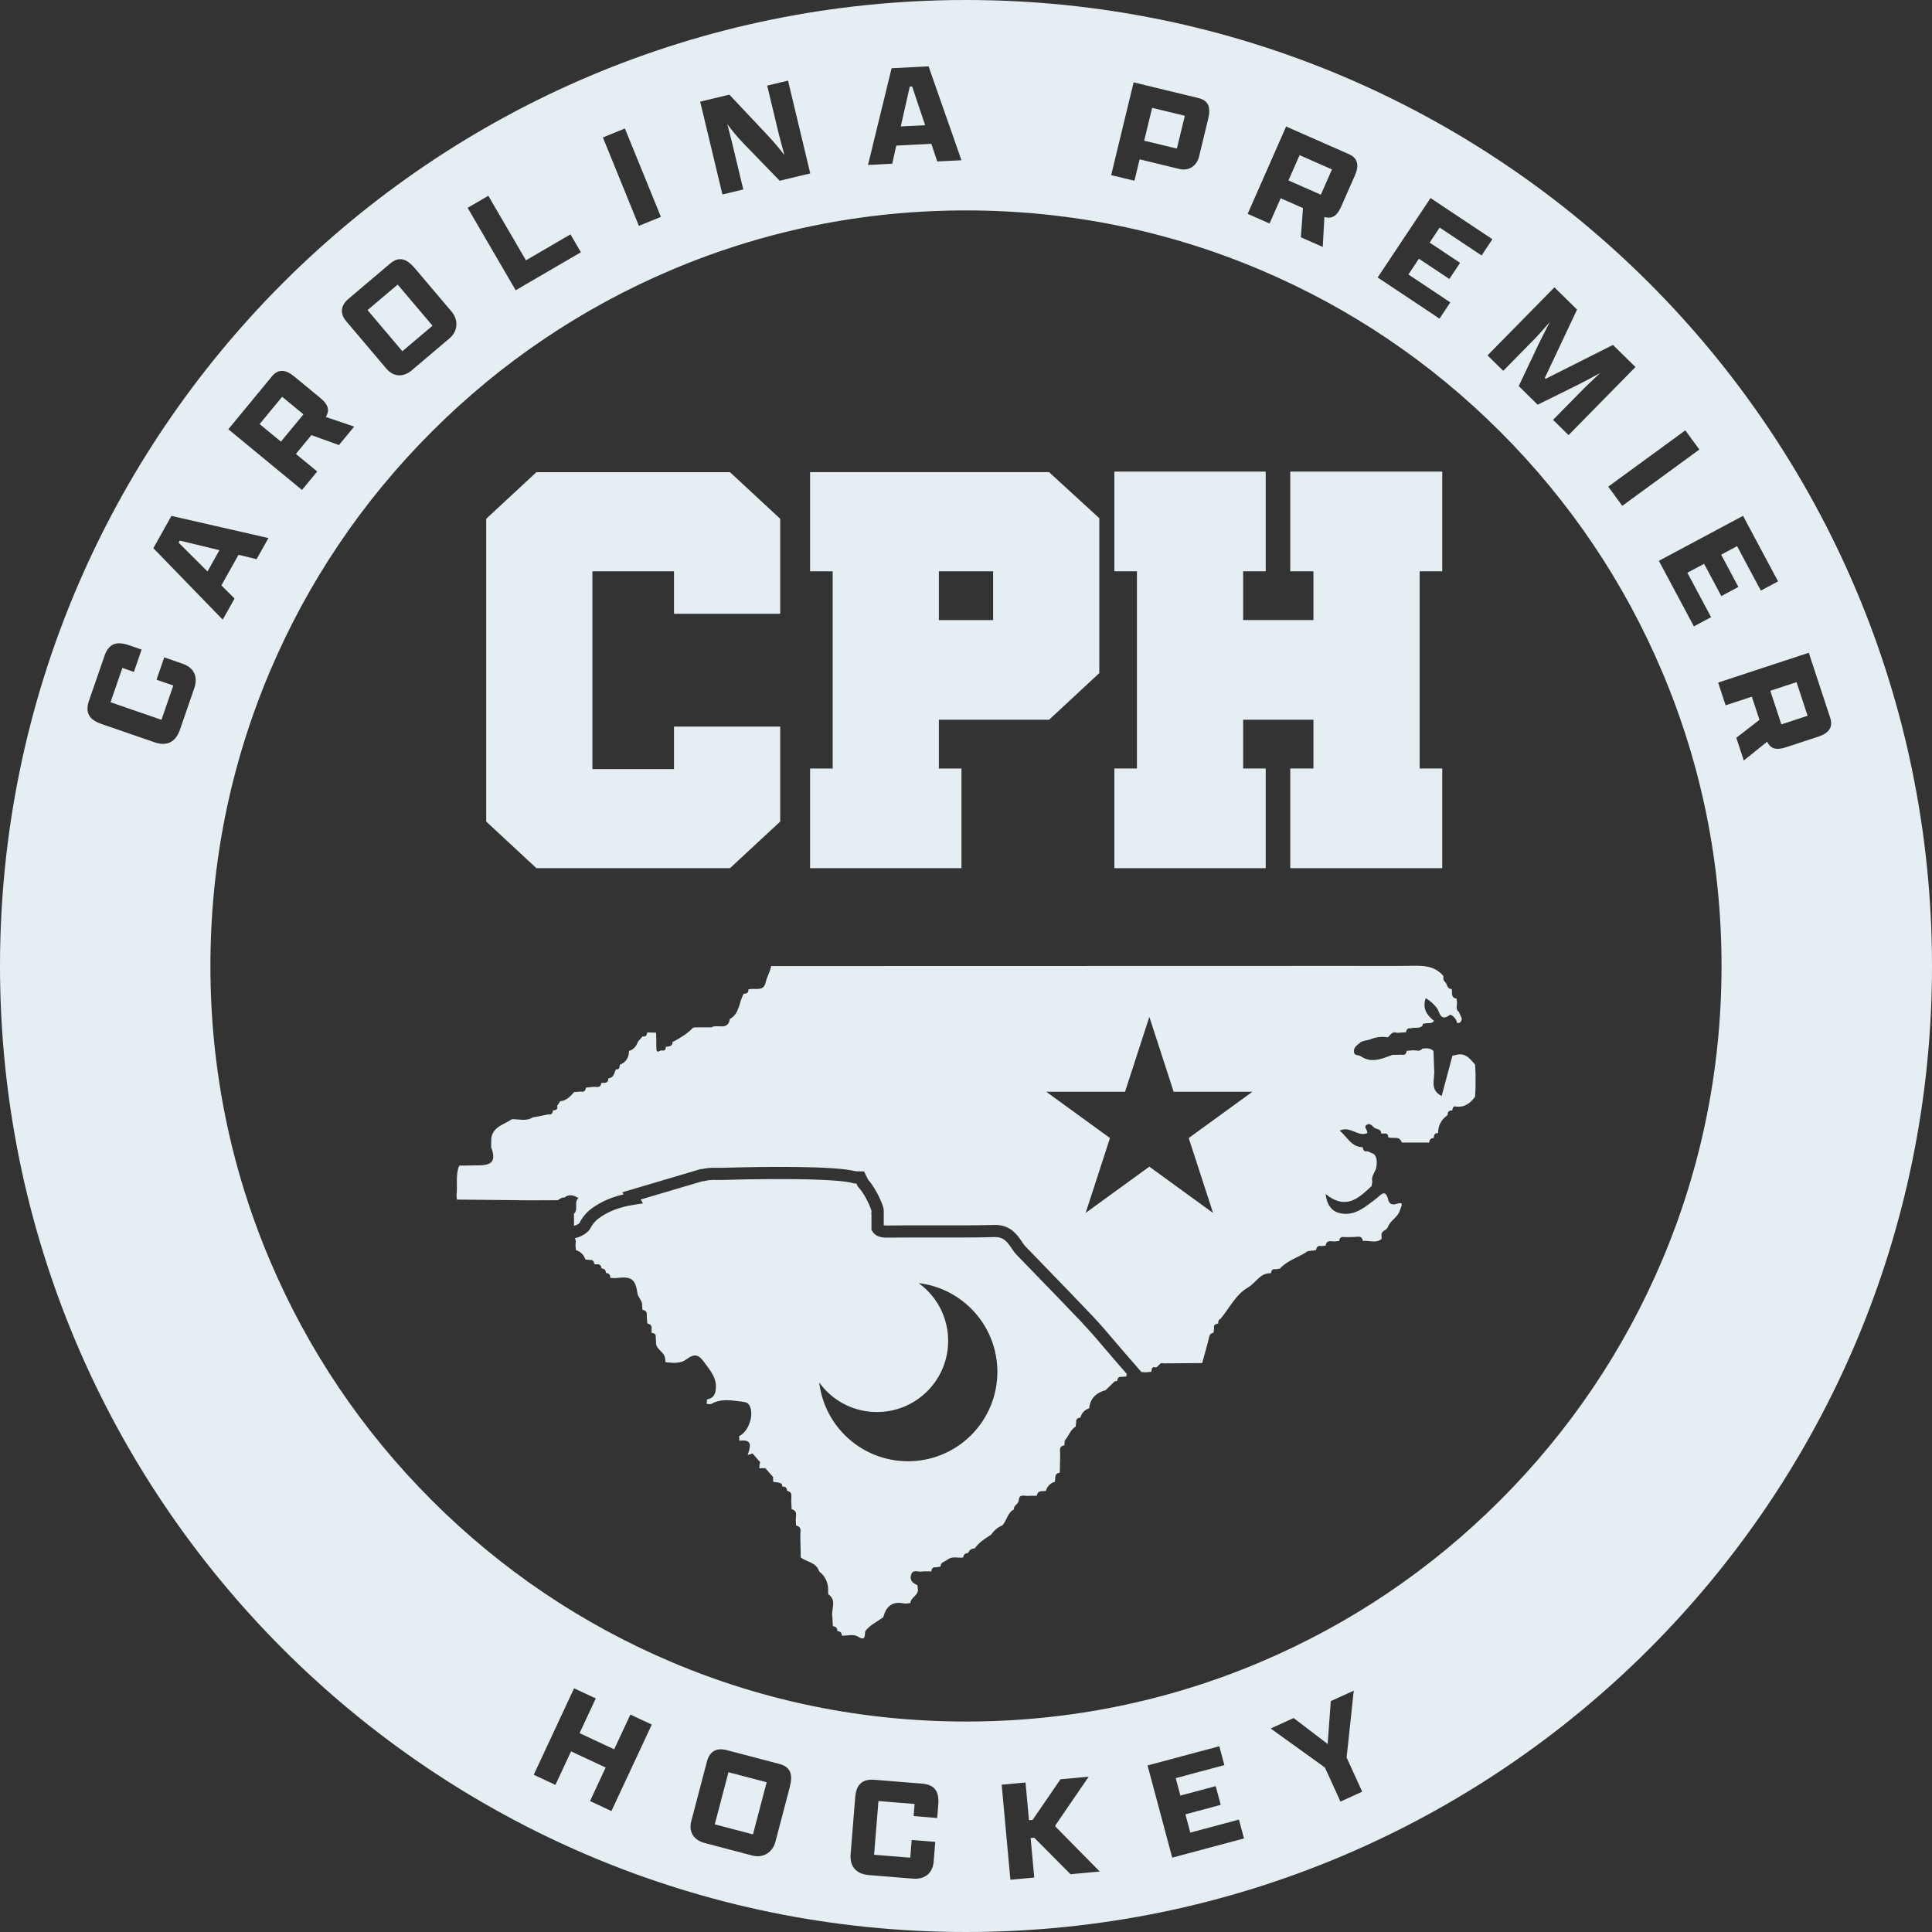 <?xml version="1.0" encoding="UTF-8"?><svg id="Layer_2" xmlns="http://www.w3.org/2000/svg" viewBox="0 0 789.46 789.46"><rect x="0" y="0" width="789.46" height="789.46" fill="#333333" stroke="none"/><defs><style>.cls-1{fill:#e5eff3;}</style></defs><g id="Layer_1-2"><polygon class="cls-1" points="72.97 221.73 84.8 233.51 89.66 224.82 73.44 220.89 72.97 221.73"/><rect class="cls-1" x="291.66" y="728.78" width="22.02" height="16.14" transform="translate(-486.9 842.38) rotate(-75.28)"/><rect class="cls-1" x="155.39" y="118.87" width="16.14" height="22.02" transform="translate(-45.22 136.39) rotate(-40.25)"/><rect class="cls-1" x="107.81" y="165.65" width="14.46" height="11.28" transform="translate(-90.31 151.15) rotate(-50.51)"/><polygon class="cls-1" points="372.72 35.33 371.76 35.38 368.08 51.66 378.03 51.16 372.72 35.33"/><rect class="cls-1" x="529.78" y="64.28" width="11.28" height="14.46" transform="translate(254.13 532.66) rotate(-66.23)"/><rect class="cls-1" x="468.92" y="45.52" width="13.8" height="13.74" transform="translate(312.88 502.5) rotate(-76.38)"/><path class="cls-1" d="m394.73,0C176.73,0,0,176.73,0,394.73s176.73,394.73,394.73,394.73,394.73-176.73,394.73-394.73S612.73,0,394.73,0Zm331.83,237.57l-7.04,3.76-9.7-18.15-6.51,3.48,7.04,13.18-6.98,3.73-7.04-13.18-6.83,3.65,9.7,18.15-7.04,3.76-14.31-26.78,34.4-18.39,14.31,26.78Zm-37.9-61.72l5.73,7.85-31.49,23-5.73-7.85,31.49-23Zm-44.24-49.35l-13.17,27.95.34.34,27.5-13.85,9.2,9.04-27.34,27.81-6.33-6.23,12.87-13.09c1.26-1.28,3.79-3.6,6.36-6.04-3.63,1.98-6.97,3.75-8.66,4.61l-16.86,8.33-7.74-7.61,8.05-17c.83-1.79,2.67-5.28,4.59-9.12-2.31,2.69-4.54,5.21-5.97,6.67l-13,13.22-6.42-6.31,27.34-27.81,9.24,9.09Zm-59.86-45.57l25.27,16.82-4.42,6.64-17.13-11.4-4.09,6.14,12.44,8.28-4.39,6.59-12.44-8.28-4.29,6.44,17.13,11.4-4.42,6.64-25.27-16.82,21.61-32.46Zm-59.01-29.24l25.53,11.25c3.9,1.72,4.34,4.73,2.5,8.9l-5.59,12.68c-1.62,3.68-3.67,5.07-6.81,4.15l-.67,12.23-8.95-3.94.87-11.94-9.11-4.01-4.55,10.32-8.95-3.94,15.72-35.69Zm-62.33-18.04l26.54,6.43c4.2,1.02,5.02,4,3.95,8.43l-3.74,15.45c-.82,3.38-3.77,6.13-8.08,5.08l-16.21-3.93-2.12,8.75-9.51-2.3,9.18-37.91Zm-98.88-5.77l15.1-.77,13.43,38.37-9.89.5-2.41-7.21-14.32.73-1.67,7.41-9.89.5,9.64-39.54Zm-66.3,10.8l14.89,15.81c3.14,3.32,5.64,6.3,7.62,8.91-.98-3.59-1.92-7-2.46-9.22l-4.6-19.2,8.52-2.04,9.08,37.93-12.49,2.99-14.75-15.22c-2.62-2.7-4.81-5.39-6.65-7.91.81,3.14,1.56,5.98,2.02,7.91l4.5,18.79-8.52,2.04-9.09-37.93,11.9-2.85Zm-42.69,13.82l14.71,36.12-9,3.67-14.71-36.12,9-3.67Zm-55.81,27.49l15.38,26.38,18.19-10.6,4.26,7.31-26.64,15.53-19.64-33.69,8.45-4.92Zm-57.16,42.13l17.03-14.42c3.8-3.22,6.92-1.85,10.22,2.04l14.93,17.63c2.64,3.11,2.85,7.73-.95,10.95l-15.34,12.99c-3.07,2.6-7.16,3.15-10.45-.74l-16.25-19.19c-2.91-3.43-2.26-6.66.81-9.26Zm-31.35,31.75c2.71-3.29,5.73-2.9,9.25,0l10.7,8.82c3.1,2.56,3.88,4.91,2.15,7.68l11.59,3.95-6.22,7.55-11.26-4.07-6.33,7.69,8.71,7.17-6.22,7.55-30.1-24.81,17.75-21.53Zm-40.97,56.94l39.63,9.05-4.84,8.64-7.38-1.8-7.01,12.51,5.39,5.36-4.84,8.64-28.34-29.21,7.39-13.19Zm9.3,70.49l-5.86,16.96c-1.74,5.05-5.44,6.75-10.26,5.09l-21.89-7.56c-5.56-1.92-6.45-5.21-4.96-9.52l6.29-18.21c1.76-5.1,4.87-6.19,10.14-4.37l5.05,1.74-3.15,9.13-4.71-1.63-4.84,14.01,20.81,7.19,4.84-14.01-6.86-2.37,3.15-9.13,7.66,2.65c3.63,1.25,6.52,4.47,4.6,10.03Zm170.49,458.74l-8.75-4.09,6.39-13.7-14.14-6.6-6.39,13.7-8.86-4.14,16.49-35.34,8.86,4.14-6.62,14.19,14.14,6.6,6.62-14.19,8.75,4.09-16.49,35.34Zm72.85-9.69l-5.87,22.34c-1.04,3.95-4.69,6.77-9.51,5.5l-19.44-5.11c-3.89-1.02-6.69-4.05-5.39-8.99l6.39-24.31c1.14-4.35,4.16-5.67,8.04-4.65l21.59,5.67c4.82,1.27,5.49,4.61,4.19,9.54Zm60.69,7.21l-.43,5.32-9.63-.78.4-4.96-14.77-1.19-1.78,21.95,14.77,1.19.59-7.24,9.63.78-.65,8.07c-.31,3.83-2.71,7.43-8.57,6.95l-17.88-1.45c-5.32-.43-7.9-3.59-7.48-8.67l1.87-23.08c.47-5.86,3.44-7.55,7.98-7.18l19.2,1.55c5.38.44,7.21,3.17,6.76,8.73Zm54.05,28.29l-14.81-14.91-1.49.14,1.48,16.13-9.74.9-3.57-38.84,9.74-.9,1.42,15.42,1.49-.14,11.37-16.59,11.53-1.06-13.6,19.87.05.54,18.08,18.34-11.95,1.1Zm41.56-6.77l-10.08-37.68,29.33-7.84,2.06,7.71-19.88,5.32,1.91,7.13,14.43-3.86,2.05,7.65-14.43,3.86,2,7.48,19.88-5.32,2.06,7.71-29.33,7.84Zm68.75-22.91l-6.35-13.92-22.17-15.94,9.39-4.28,13.85,10.57.05-.02,1.27-17.46,9.39-4.28-2.92,27.31,6.37,13.98-8.9,4.06Zm131.48-221.3c-15.55,36.75-37.82,69.78-66.2,98.16-28.38,28.38-61.41,50.65-98.16,66.2-38.01,16.08-78.43,24.23-120.15,24.23s-82.14-8.15-120.15-24.23c-36.75-15.55-69.78-37.82-98.16-66.2s-50.65-61.41-66.2-98.16c-16.08-38.01-24.23-78.43-24.23-120.15s8.15-82.14,24.23-120.15c15.54-36.75,37.82-69.78,66.2-98.16s61.41-50.65,98.16-66.2c38.01-16.08,78.43-24.23,120.15-24.23s82.14,8.15,120.15,24.23c36.75,15.55,69.78,37.82,98.16,66.2,28.38,28.38,50.65,61.41,66.2,98.16,16.08,38.01,24.23,78.43,24.23,120.15s-8.15,82.14-24.23,120.15Zm63.68-213.83l-13.17,4.33c-3.82,1.26-6.23.66-7.64-2.29l-9.54,7.69-3.06-9.29,9.46-7.34-3.11-9.46-10.71,3.53-3.06-9.29,37.04-12.19,8.72,26.5c1.33,4.05-.61,6.39-4.94,7.82Z"/><rect class="cls-1" x="725.37" y="280.08" width="11.28" height="14.46" transform="translate(-53.18 242.89) rotate(-18.21)"/><polygon class="cls-1" points="556.81 468.71 556.81 468.72 556.82 468.72 556.81 468.71"/><path class="cls-1" d="m558.63,462.96s-.02,0-.04.01c0,.01,0,.02,0,.03,0,0,.05-.04.05-.04Z"/><path class="cls-1" d="m556.91,507.08s0-.02,0-.03c-.01,0-.02,0-.03,0,0,0,.04.03.04.03Z"/><polygon class="cls-1" points="519.33 520.24 519.32 520.24 519.32 520.24 519.33 520.24"/><polygon class="cls-1" points="585.88 464.94 585.87 464.94 585.87 464.94 585.88 464.94"/><polygon class="cls-1" points="591.5 455.57 591.5 455.57 591.5 455.57 591.5 455.57"/><path class="cls-1" d="m587.66,462.92s-.03,0-.05,0c0,.02,0,.03,0,.05,0,0,.05-.05.05-.05Z"/><path class="cls-1" d="m595.37,418.01s0-.03,0-.04c-.01,0-.02,0-.03,0,0,0,.04.04.04.04Z"/><path class="cls-1" d="m442.35,540.66c-6.2-6.51-12.56-13.08-18.72-19.43-2.78-2.87-5.56-5.74-8.34-8.61-.74-.77-1.29-1.61-1.78-2.34l-.37-.55c-2-2.94-3.55-4.32-6.76-4.23-8.34.22-16.8.2-24.99.18-6.08-.02-12.37-.03-18.55.05-1.55.02-4.81.07-6.39-2.62l-.35-.59v-6.23l-.08-.1.08-1c.03-.32,0-.5-.03-.59l-.05-.15c-.28-.79-2.12-5.87-5.28-9.39l-.23-.25-.61-1.22h-.94s-.32-.11-.32-.11c-5.57-1.61-25.63-2.11-53.67-1.32h-.06s-.05,0-.05,0c-2.47-.04-4.33-.05-5.76.17-.43.06-.83.15-1.22.26l-.36.1h-.53s-25.19,7.45-25.19,7.45l.94,1.59-3.64.56c-5.91.92-10.47,2.66-14.35,5.48-1.49,1.08-2.68,2.5-3.54,4.2-.79,1.58-3.59,3.47-6.36,3.98.65.78.32,2,.31,3.07.06.61.13,1.21.2,1.82,1.91.61,3.19,1.87,3.82,3.78.6.08,1.19.16,1.79.23,1.28-.17,1.75.55,1.86,1.68.32.04.64.08.96.12,1.33-.21,1.88.5,2.01,1.7,1.2,0,1.78.61,1.78,1.8,1.24.11,1.87.75,1.79,2.02,0,0,.02.02.02.02.93,0,1.88.12,2.8.01,5.69-.66,7.44.35,8.28,6.18.29,1.99,2.1,3.07,1.93,5.02.04.62.09,1.24.13,1.86,1.82.16,1.89,1.41,1.75,2.8.08.92.16,1.84.25,2.76,2.51.4,1.48,2.41,1.74,3.83h0c1.13.11,1.88.57,1.68,1.87.04.63.09,1.25.13,1.88-.24,3.01,3.35,3.87,3.67,6.56.07.56.15,1.11.22,1.67,1.16.1,2.31.2,3.47.3,1.69-.13,3.26-.19,4.81-1.33,3.84-2.81,5.24-2.15,8,1.69,2.11,2.93,4.38,5.56,4.3,9.47-.06,2.65-.77,4.58-3.66,5.08-.04.61-.08,1.23-.12,1.84l1.73.09c4.14-2.47,8.54-1.51,12.92-.99,1.12.13,2.1.34,2.74,1.39,2.19,3.62-.16,10.83-4.15,12.67.04.63.08,1.25.12,1.88,3.39-.45,4.34.55,4.31,2.13l-.24,1.52c-.17.66-.41,1.36-.65,2.06,0,0-.05.05-.05.05.69-.07,1.4-.28,1.99-.6l3.14,3.61c-.24.71-.36,1.52-.31,2.46h0c.82,0,1.63,0,2.45,0l3.34,3.83c-.09-.02-.18-.03-.27-.05.05.6.11,1.21.16,1.81.6.06,1.2.13,1.81.19l1.49.49c.22.3.34.72.39,1.22,1.15.01,1.95.42,1.92,1.74,2.42.48,1.69,2.35,1.71,3.89.05,1.2.11,2.41.16,3.62,2.83.8,1.47,3.1,1.72,4.82.03.63.06,1.26.1,1.89,2.35.43,1.76,2.21,1.72,3.73.06,3.1.13,6.21.19,9.31,2.51,1.88,6.38,1.95,7.52,5.65,2.69,2.19,3.93,5.01,3.65,8.48.06.29.08.58.06.87,3.77,2.57,1.02,6.31,1.7,9.43.07,1.21.13,2.42.2,3.63,1.23.1,1.85.76,1.82,2h0c1.2.05,1.82.68,1.88,1.87,2.16.04,4.81-.7,6.37.29,3.56,2.25,2.8-.51,3.19-2.16,1.92-2.55,4.82-3.83,7.31-5.63,1.14-4.32,3.56-6.69,8.37-5.68.86.18,1.83-.09,2.74-.16.12-2.32,3.11-3.01,3.08-5.41-.07-.62-.13-1.24-.2-1.86-1.78-.8-3.25-1.84-2.64-4.13.66-2.5,2.74-1.25,4.21-1.44,1.35-.18,2.75-.06,4.12-.07h0c.1-1.14.57-1.87,1.87-1.69.62-.09,1.23-.18,1.85-.27,0-1.87,1.77-1.97,2.81-2.8,1.96-1.64,4.31-.6,6.46-.92.13-1.2.84-1.76,2-1.83.5-1.23,1.4-1.87,2.73-1.9,1.73-2.45,4.18-4.02,6.65-5.58,1.19-1.69,2.66-3.04,4.61-3.81,1.91-1.94,2.04-5.17,4.75-6.54-.23-1.71,1.95-2.14,1.96-3.73.21-2.68,2.2-1.71,3.67-1.8,1.25-.02,2.51-.05,3.76-.07.31-2.34,2.18-1.74,3.63-1.92.6-1.88,1.78-3.19,3.71-3.76.31-1.43-.37-3.4,2.01-3.72.06-2.49.12-4.99.17-7.48-.02-1.51-.67-3.32,1.72-3.71.04-.63.08-1.27.12-1.9,1.61-1.83,2.26-4.41,4.48-5.77.07-.58.14-1.16.21-1.74-.14-1.29.57-1.8,1.74-1.9.48-1.93,1.69-3.18,3.57-3.8.41-4.15,2.93-6.39,6.75-7.45.96-.93,1.92-1.86,2.88-2.79.28-.27.56-.54.84-.8.32-.04.65-.08.97-.12.11-1.13.56-1.88,1.86-1.69.63-.06,1.27-.12,1.9-.18-.03-.39.07-.69.22-.96-2.89-3.29-6.33-7.3-8.07-9.34-3.29-3.88-6.7-7.9-10.13-11.5Zm-45.5,45.75c-14.26,14.26-37.39,14.26-51.65,0-6.02-6.02-9.5-13.63-10.44-21.48.9,1.24,1.9,2.42,3.02,3.54,11.36,11.36,29.78,11.36,41.14,0,11.36-11.36,11.36-29.78,0-41.14-1.12-1.12-2.3-2.12-3.54-3.02,7.85.94,15.45,4.42,21.48,10.44,14.26,14.26,14.26,37.39,0,51.65Z"/><path class="cls-1" d="m602.74,434.98c-2-2.25-3.83-4.84-7.48-3.98-.59.13-1.18.26-1.77.4-1.44,5.4-2.88,10.8-4.39,16.45-5.26-2.61-2.56-7.26-3.08-10.97-.09-2.48-.18-4.95-.27-7.43-1.3-1.28-2.91-1.13-4.52-.97-1.05,1.39-2.48.68-3.78.69-.88.07-1.76.15-2.64.22-.16,1.2-.71,1.89-2.04,1.58-1.25.03-2.5.05-3.75.08-4.3,1.52-8.56,3.62-13.05.52-.91-.63-2.65-.01-2.74-1.9-.09-1.87,1.52-2.68,2.54-3.6.92-.83,2.56-.87,3.89-1.26,2.41-1.04,4.9-1.37,7.49-.94,1.03-1.06,1.82-2.6,3.75-1.83,1.21-.08,2.42-.16,3.63-.24.17-1.15.69-1.86,2-1.57,1.52-.71,3.5.4,4.78-1.21-.07-.62.23-.84.82-.76,1.28-.4,2.87.29,3.86-1.1-2.89-2.32-4.89-4.99-3.4-9.3,1.81,1.12,3.23,2.34,4.57,4.05,1.08,1.37,1.27,5.84,5.25,2.81.47-.36,2.79,1.34,2.96,3.27,1.36.22,1.79-.63,1.96-1.77-.41-.93-.82-1.85-1.23-2.78-1.44-1.03-.65-2.49-.74-3.78-.07-.54-.13-1.07-.2-1.61-2.56-.36-1.54-2.51-1.98-3.94-2.02.08-1.71-2.01-2.71-2.89-.88-.64-.64-1.6-.68-2.47,0,0-.15-.14-.15-.14-3.91-4.45-9.13-4.02-14.33-3.95-7.64.11-15.29.03-22.93.03-79.08.02-158.17.04-237.25.06-.48,2.38-1.77,4.46-2.32,6.87-.87,3.79-4.62,1.89-7.03,2.71.17,1.45-.8,1.68-1.89,1.78-1.99,3.36-1.6,8.04-5.65,10.26-.76,5-5.19,1.94-7.55,3.43-2.19,0-4.38,0-6.57,0-.32.05-.64.11-.96.16-2.14,2.3-4.78,3.89-7.48,5.41-.26.15-.53.23-.83.27.02,1.97-1.44,1.99-2.81,2.12.08,1.5-.78,1.69-1.97,1.44-1.12.71-1.9.89-1.87-.92.03-2.1-.07-4.21-.12-6.31-1.2-.03-2.4-.06-3.6-.09-.14,1.12-.57,1.9-1.91,1.6-.62.71-1.23,1.42-1.85,2.13-.68,1.8-1.72,3.25-3.68,3.82-.08,2.68-1.21,4.66-3.8,5.66-.04,1.05-.14,2.04-1.6,1.88-.68,1.51-.79,3.48-3.05,3.67.03,2.16-1.56,1.8-2.88,1.85-.15,1.93-1.49,1.76-2.82,1.59-1.16.12-2.33.24-3.49.36-.14,1.3-.79,1.91-2.13,1.59-.9.08-1.81.15-2.71.23-1.53,1.79-3.11,3.5-5.67,3.74l-1.2,1.85c.33,1.44-.44,1.86-1.69,1.84l-.03.02c-.12,1.09-.48,1.92-1.83,1.63-2.18.43-4.36.86-6.54,1.29-2.7,1.7-5.63.58-8.46.71-3.12,2.19-7.57,2.94-8.39,7.66-.02,1.25-.04,2.49-.06,3.74,1.99,5.35.69,7.36-4.79,7.44-2.75.04-5.5.08-8.25.12-1.63,3.92-.59,8.09-1.12,12.12.06.58.11,1.17.17,1.75,9.98.1,19.96.21,29.94.31,3.12-.01,6.25-.03,9.37-.04.62,0,1.25,0,1.87,0,.87-.51,1.64-1.24,2.76-1.1,1.97-1.59,3.85-.91,5.72.22-1.99,1.74.11,4.65-1.84,6.4.01,1.65.03,3.3.04,4.95.94-.29,2.05-.82,2.22-1.15,1.22-2.43,2.92-4.45,5.07-6.01,3.71-2.69,7.88-4.54,12.95-5.69l-.51-.87,32.05-9.49h.56c.48-.12.96-.21,1.47-.29,1.8-.28,3.85-.27,6.54-.22,16.8-.47,45.98-.9,54.81,1.43l3.33.05,1.67,3.35c3.98,4.59,6.03,10.75,6.11,11.02l.06.2c.21.71.28,1.45.23,2.28v5.16c.29.05.8.1,1.67.08,6.21-.09,12.53-.07,18.63-.05,8.15.02,16.58.05,24.84-.18,5.75-.15,8.7,2.99,11.03,6.42.14.2.27.41.41.62.4.61.78,1.19,1.2,1.62,2.77,2.87,5.55,5.74,8.33,8.61,6.16,6.36,12.54,12.94,18.75,19.46,3.53,3.7,6.98,7.77,10.32,11.71,2.18,2.57,7.1,8.26,10.12,11.67.47,0,.94.03,1.39.12.89-.07,1.77-.13,2.66-.2.15-.75-.02-1.66,1-1.96,1.82.88,2.11-2.18,3.85-1.5,5.31-.04,10.62-.08,15.92-.12.97-3.56,2-7.09,2.86-10.68.26-1.08.74-1.56,1.76-1.65.09-.62.18-1.23.26-1.85-.31-1.37.48-1.82,1.65-1.95.02-.77.03-1.55.92-1.9,3.68-4.4,6.21-9.95,11.3-12.89,3.18-1.84,4.93-6.03,9.34-5.78.14-1.12.56-1.91,1.9-1.62.58-.09,1.16-.19,1.75-.28,3.13-3.44,7.71-4.57,11.39-7.13,1.15-.14,2.29-.29,3.43-.43.1-1.38.84-1.91,2.18-1.64.57-.06,1.13-.13,1.7-.19.41-2.61,2.42-1.59,3.92-1.72.54-.06,1.08-.12,1.62-.18.15-1.28.8-1.88,2.13-1.57,1.25-.02,2.5-.03,3.75-.05,1.5.02,3.4-.87,3.82,1.63,2.52-.34,5.25,1.13,7.6-.82.01-.32.02-.64.04-.96-.35-1.47.49-2.24,1.65-2.82.29-.32.58-.64.87-.96.86-2.84,4.05-3.98,4.92-6.9.54-1.83,2.2-3.82-1.69-2.63-1.42.43-2.64-.14-2.97-1.5-1.27-5.16-3.08-2.14-5.18-.58-4.13,3.05-8.13,6.8-13.85,5.95-3.71-.56-5.98-2.86-6.65-7.99,8.34,6.75,13.56,1.69,18.81-3.26.1-.6.19-1.2.29-1.81-.65-2.34,1.4-3.94,1.65-6,.22-1.79.45-3.67-.95-5.2-.91-.41-1.82-.82-2.73-1.22-1.35.3-1.76-.49-1.9-1.61-4.61-.08-6.21-4.1-9.42-6.82,4.34-2.01,7.48,2.67,11.21,1.07.48-1.18-1.56-2.28-.3-3.31,1.27-1.03,2.26.13,3.14.99.91.88,2.95.4,2.91,2.42,1.11.26,2.85-.67,2.9,1.56,1.81.8,4.57-.84,5.53,2.16,3.73,0,7.46.01,11.19.02.08-1.19.7-1.83,1.9-1.87-.03-1.21.36-2.05,1.74-2.01-.02-3.15,1.36-5.56,3.89-7.36-.06-1.32.57-1.94,1.88-1.86h0c.18-.74.27-1.82,1.22-1.67,3.69.58,6.12-1.21,8.12-3.97.06-1.25.12-2.49.19-3.74,0-1.87.01-3.75.02-5.62-.07-1.24-.13-2.48-.2-3.73Zm-117,30.05l9.94,30.6-26.03-18.91-26.03,18.91,9.94-30.6-26.03-18.91h32.18l9.94-30.6,9.94,30.6h32.18l-26.03,18.91Z"/><path class="cls-1" d="m315.11,394.73h0s0-.02,0-.03l-.02.03Z"/><path class="cls-1" d="m187.62,476.27s.01,0,.02,0c0,0,0-.02.01-.03,0,0-.03.03-.03.03Z"/><path class="cls-1" d="m268.06,421.9s0,.03,0,.05c.02,0,.03,0,.05,0l-.05-.05Z"/><path class="cls-1" d="m256.99,429.42s.02,0,.03-.01c0,0,0-.01,0-.02l-.04.03Z"/><path class="cls-1" d="m264.45,421.86s0,0,.01,0c0,0,0,0,0-.01h-.02Z"/><path class="cls-1" d="m334.78,642.08s0,0,0,0c0,0-.01-.01-.02-.02,0,0,.02.02.02.02Z"/><polygon class="cls-1" points="219.2 192.94 198.68 211.99 198.68 335.71 219.2 354.76 298.29 354.76 318.81 335.71 318.81 296.89 275.41 296.89 275.41 314.26 242.07 314.26 242.07 233.44 275.41 233.44 275.41 250.8 318.81 250.8 318.81 211.99 298.29 192.94 219.2 192.94"/><path class="cls-1" d="m331.02,192.94v40.5h9.23v80.59h-9.23v40.73h61.85v-40.73h-9.23v-19.93h45.04l20.52-19.06v-63.29l-20.53-18.82h-97.66Zm74.79,60.44h-22.17v-19.93h22.17v19.93Z"/><polygon class="cls-1" points="589.33 233.44 589.33 192.71 527.23 192.71 527.23 233.44 536.7 233.44 536.7 253.37 507.98 253.37 507.98 233.44 517.2 233.44 517.2 192.71 455.35 192.71 455.35 233.44 464.58 233.44 464.58 314.03 455.35 314.03 455.35 354.76 517.2 354.76 517.2 314.03 507.98 314.03 507.98 294.1 536.7 294.1 536.7 314.03 527.23 314.03 527.23 354.76 589.33 354.76 589.33 314.03 580.1 314.03 580.1 233.44 589.33 233.44"/></g></svg>